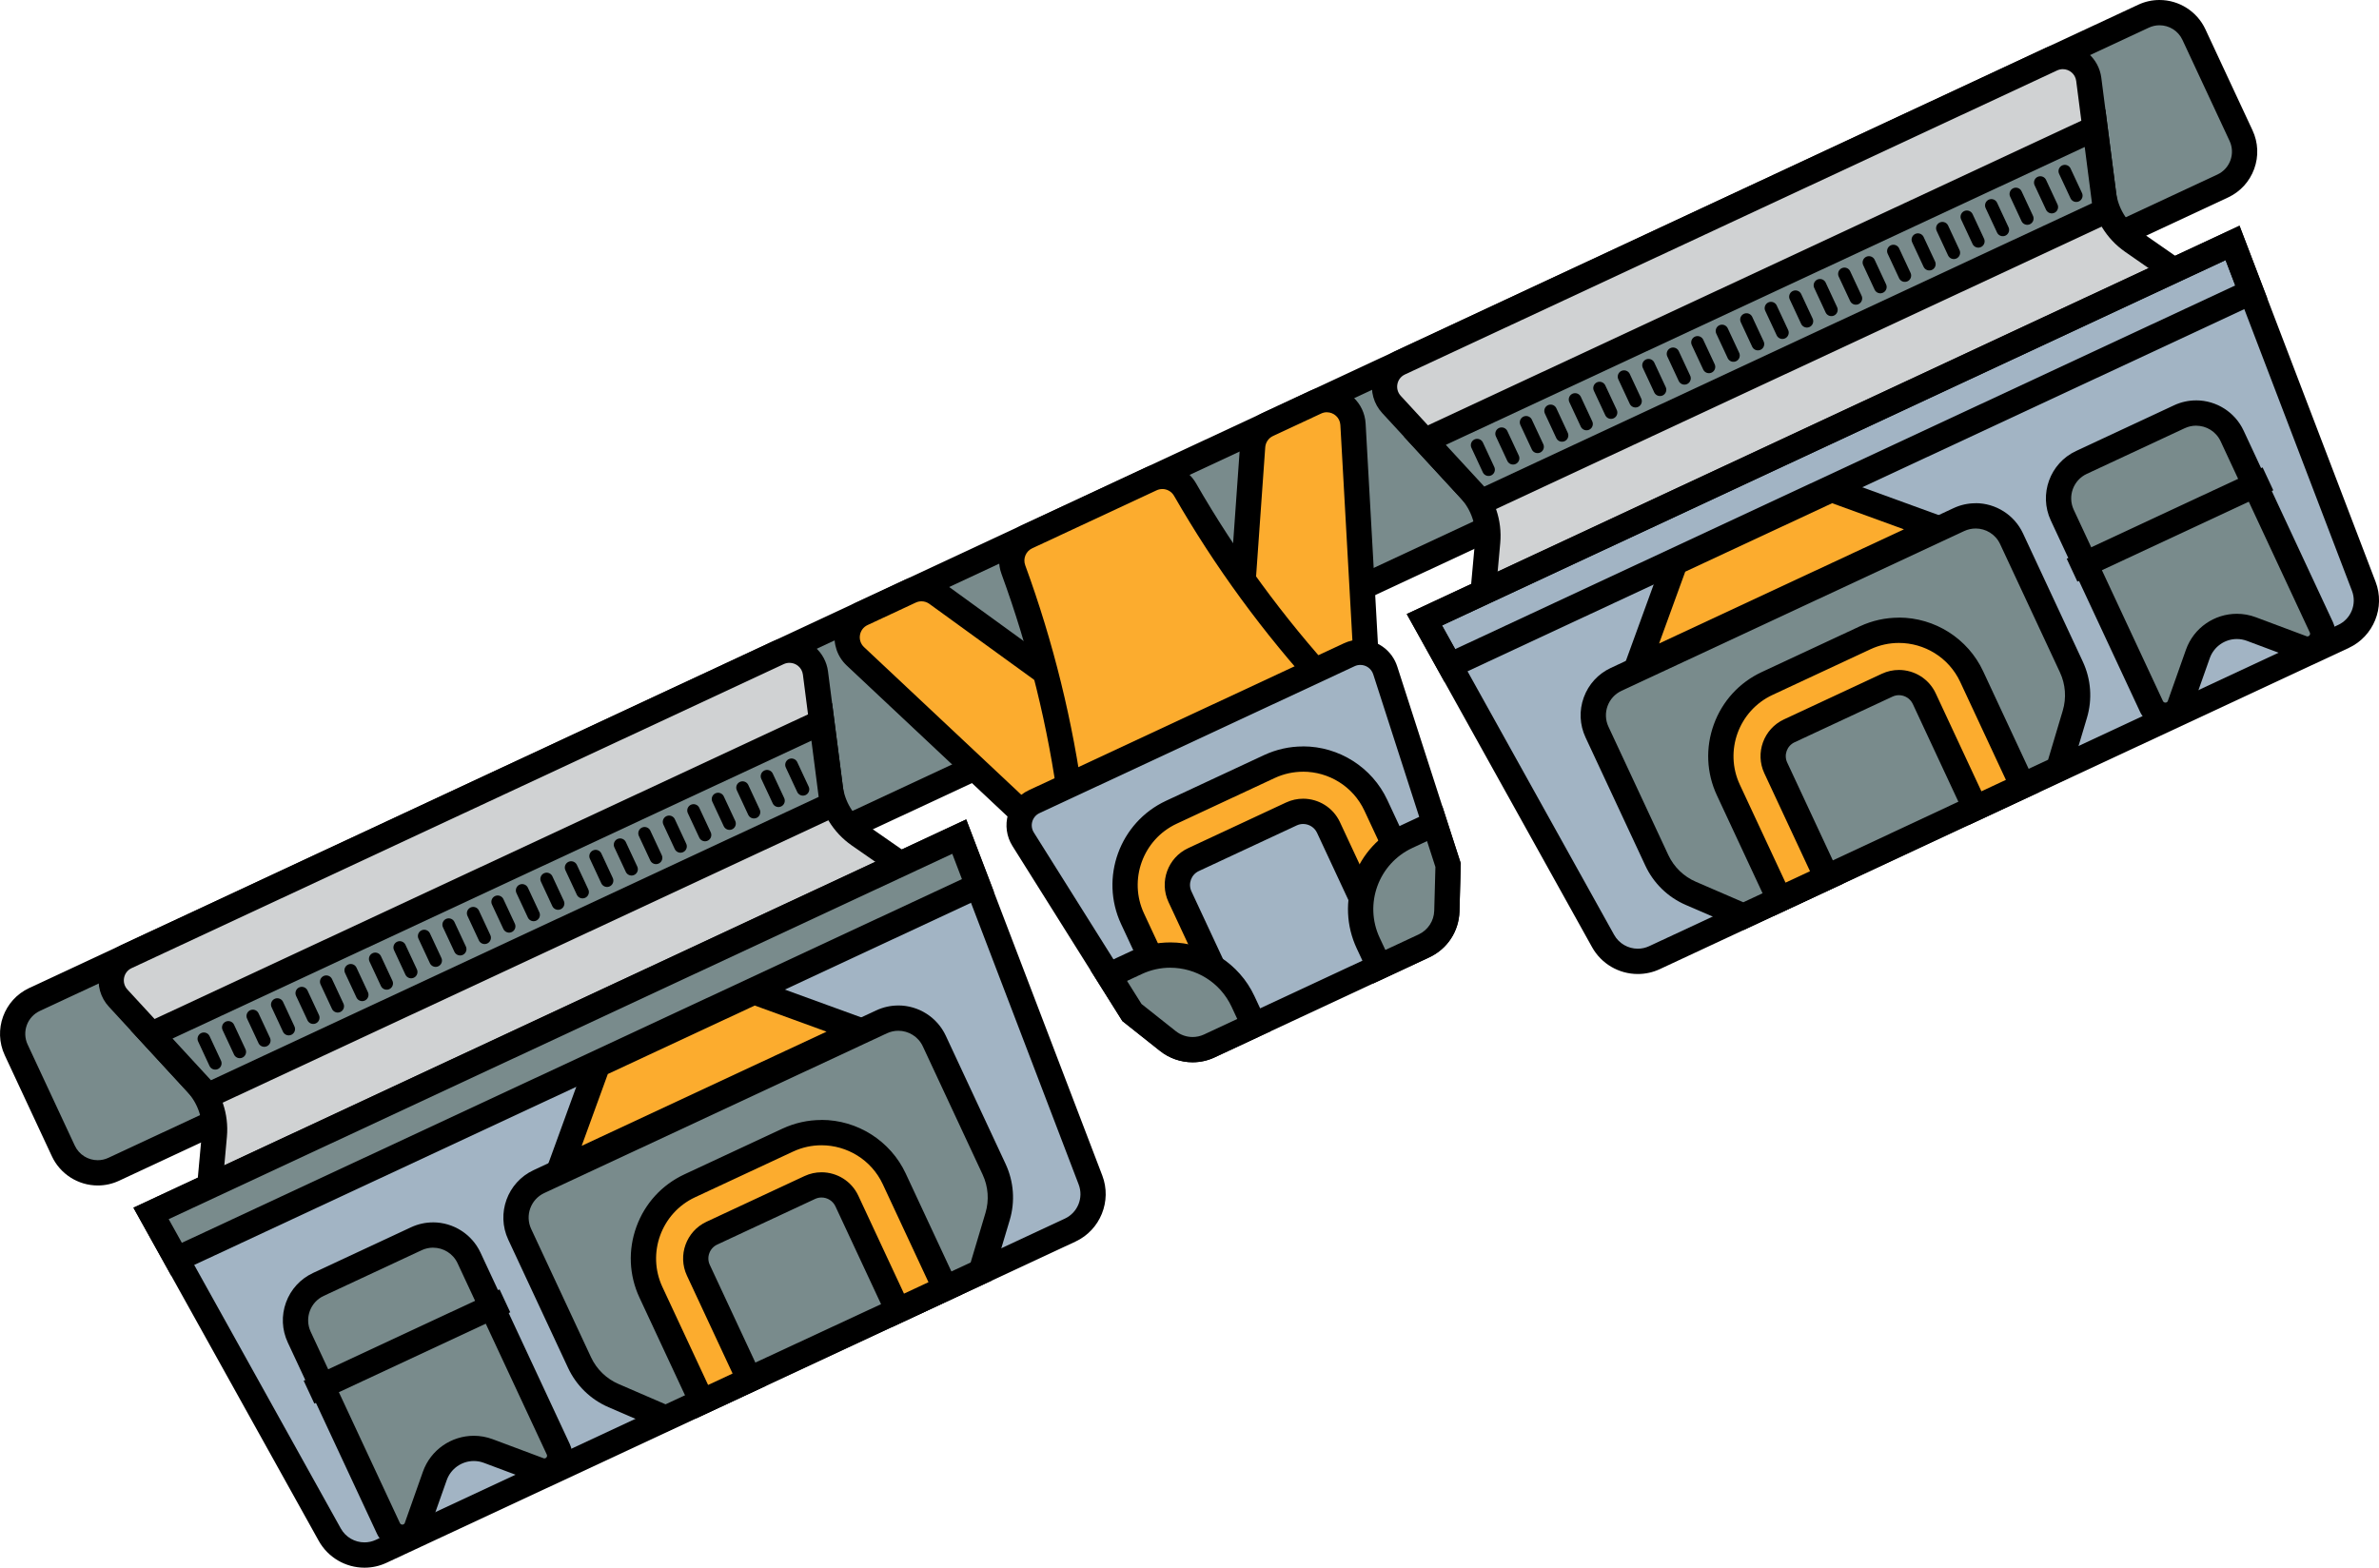 <?xml version="1.0" encoding="UTF-8"?>
<svg id="_Комплекты" data-name="Комплекты" xmlns="http://www.w3.org/2000/svg" viewBox="0 0 94.108 62.023">
  <defs>
    <style>
      .cls-1 {
        fill: #fcac2e;
      }

      .cls-2 {
        fill: #d0d2d3;
      }

      .cls-3 {
        fill: #a2b4c4;
      }

      .cls-4, .cls-5 {
        fill: #798b8c;
      }

      .cls-6 {
        fill: none;
        stroke-linecap: round;
        stroke-width: .5px;
      }

      .cls-6, .cls-5 {
        stroke: #000;
        stroke-miterlimit: 10;
      }
    </style>
  </defs>
  <g>
    <path class="cls-4" d="M3.865,46.402c-.581,0-1.115-.34-1.36-.866l-1.865-4c-.169-.363-.187-.771-.05-1.147,.137-.376,.413-.677,.775-.846L84.793,.641c.201-.093,.414-.141,.634-.141,.581,0,1.115,.34,1.36,.866l1.865,4c.169,.363,.187,.771,.05,1.147-.137,.376-.413,.677-.776,.846L4.499,46.262c-.201,.093-.414,.141-.634,.141Z"/>
    <path d="M85.426,1c.377-0,.737,.214,.907,.578l1.865,3.999c.233,.501,.017,1.096-.484,1.329L4.287,45.808c-.137,.064-.28,.094-.422,.094-.377,0-.737-.214-.907-.578l-1.865-3.999c-.233-.501-.017-1.096,.484-1.329L85.004,1.094c.137-.064,.28-.094,.422-.094m0-1h-0c-.293,0-.578,.063-.845,.188L1.155,39.09c-1,.466-1.433,1.658-.967,2.658l1.865,3.999c.327,.702,1.039,1.155,1.813,1.155,.293,0,.578-.063,.845-.188L88.137,7.812c.484-.226,.851-.627,1.034-1.129,.183-.502,.159-1.045-.067-1.529l-1.865-3.999c-.327-.702-1.039-1.155-1.813-1.155h0Z"/>
  </g>
  <g>
    <path class="cls-2" d="M58.847,21.446c.069-.759-.188-1.517-.705-2.078l-3.101-3.366c-.223-.241-.318-.578-.254-.901,.064-.323,.28-.598,.578-.737L81.163,2.334c.139-.064,.286-.097,.437-.097,.519,0,.959,.388,1.026,.902l.585,4.539c.097,.757,.513,1.44,1.139,1.876l4.623,3.214-30.635,14.285,.509-5.607Z"/>
    <path d="M81.6,2.736c.257,0,.494,.189,.53,.466l.585,4.539c.116,.898,.606,1.705,1.35,2.222l3.909,2.717-29.059,13.55,.431-4.741c.082-.902-.221-1.796-.835-2.462l-3.101-3.366c-.245-.266-.161-.694,.167-.846L81.374,2.787c.074-.034,.151-.05,.226-.051m0-1c-.225,0-.443,.049-.648,.144l-25.797,12.029c-.442,.206-.762,.615-.857,1.093-.095,.478,.046,.978,.377,1.337l3.101,3.366c.421,.457,.631,1.075,.575,1.694l-.431,4.741-.157,1.732,1.576-.735,29.059-13.55,1.576-.735-1.428-.993-3.909-2.717c-.511-.355-.849-.912-.929-1.529l-.585-4.539c-.098-.763-.753-1.339-1.522-1.339h0Z"/>
  </g>
  <g>
    <path class="cls-3" d="M64.786,38.035c-.569,0-1.095-.309-1.372-.806l-7.069-12.709,31.969-14.908,5.192,13.584c.291,.766-.061,1.636-.803,1.982l-27.255,12.709c-.209,.098-.432,.147-.662,.147Z"/>
    <path d="M88.039,10.292l5,13.083c.2,.524-.038,1.113-.547,1.35l-27.255,12.709c-.146,.068-.3,.1-.451,.1-.377,0-.74-.2-.935-.549l-6.808-12.24,30.996-14.454m.551-1.36l-.973,.454-30.996,14.454-.973,.454,.522,.939,6.808,12.24c.365,.656,1.058,1.063,1.809,1.063,.304,0,.598-.065,.874-.194l27.255-12.709c.979-.457,1.444-1.604,1.058-2.613l-5-13.083-.383-1.003h0Z"/>
  </g>
  <g>
    <path class="cls-1" d="M49.551,17.662c.026-.375,.254-.706,.595-.864l1.905-.889c.139-.064,.286-.098,.437-.098,.548,0,1.002,.429,1.033,.977l.623,11.141-5.395,1.045,.802-11.312Z"/>
    <path d="M52.488,16.311c.271-0,.517,.209,.534,.505l.598,10.705-4.326,.838,.756-10.662c.014-.194,.131-.365,.307-.447l1.906-.889c.074-.035,.151-.051,.226-.051m0-1c-.225,0-.443,.049-.648,.144l-1.906,.889c-.505,.235-.843,.727-.882,1.282l-.756,10.663-.092,1.3,1.28-.248,4.326-.838,.857-.166-.049-.872-.598-10.705c-.045-.813-.718-1.449-1.532-1.449h0Z"/>
  </g>
  <g>
    <path class="cls-1" d="M33.837,25.967c-.25-.235-.368-.578-.313-.917,.054-.339,.272-.629,.584-.774l1.906-.888c.138-.064,.285-.097,.438-.097,.219,0,.429,.068,.606,.196l9.182,6.658-4.268,3.46-8.135-7.638Z"/>
    <path d="M36.451,23.79c.111,0,.221,.034,.314,.102l8.654,6.275-3.423,2.775-7.816-7.339c-.276-.259-.203-.714,.14-.874l1.906-.889c.072-.034,.149-.05,.226-.05m0-1c-.222,0-.447,.05-.648,.144l-1.906,.889c-.462,.215-.786,.645-.867,1.148s.093,1.012,.465,1.361l7.816,7.339,.636,.598,.678-.55,3.423-2.775,1.013-.821-1.055-.765-8.654-6.275c-.264-.191-.575-.292-.901-.292h0Z"/>
  </g>
  <g>
    <path class="cls-1" d="M42.373,31.834c-.42-3.169-1.19-6.298-2.289-9.301-.187-.508,.043-1.064,.534-1.293l4.923-2.295c.137-.064,.285-.097,.437-.097,.37,0,.713,.199,.897,.519,1.593,2.771,3.496,5.373,5.653,7.731l.951,1.041-10.921,5.092-.185-1.397Z"/>
    <path d="M45.978,19.347c.186-0,.365,.097,.464,.268h0c1.614,2.808,3.532,5.43,5.718,7.82l.492,.538-9.686,4.517-.096-.722c-.426-3.211-1.202-6.365-2.315-9.407h0c-.095-.261,.025-.551,.276-.668l4.923-2.295c.073-.034,.15-.05,.226-.05m0-1c-.225,0-.443,.048-.648,.144l-4.923,2.296c-.728,.339-1.068,1.164-.792,1.918,1.086,2.968,1.848,6.061,2.263,9.194l.096,.722,.179,1.351,1.235-.576,9.686-4.517,1.235-.576-.92-1.005-.492-.538c-2.133-2.332-4.013-4.904-5.589-7.644-.273-.475-.783-.77-1.33-.77h0Z"/>
  </g>
  <g>
    <path class="cls-4" d="M66.885,35.345c-.594-.257-1.071-.721-1.344-1.307l-2.367-5.075c-.366-.784-.025-1.719,.759-2.085l13.556-6.321c.209-.098,.432-.147,.662-.147,.608,0,1.166,.356,1.423,.906l2.367,5.075c.273,.586,.322,1.25,.137,1.869l-.644,2.157-12.463,5.829-2.085-.901Z"/>
    <path d="M78.151,20.909c.403-0,.788,.228,.969,.617l2.367,5.075c.221,.474,.261,1.013,.111,1.515l-.58,1.942-12.056,5.639-1.879-.812c-.48-.208-.868-.584-1.089-1.059l-2.367-5.075c-.249-.535-.018-1.171,.517-1.42l13.556-6.321c.146-.068,.3-.1,.451-.1m0-1h-0c-.304,0-.597,.065-.874,.194l-13.556,6.321c-.501,.234-.881,.648-1.07,1.167-.189,.519-.164,1.081,.069,1.582l2.367,5.075c.325,.697,.893,1.249,1.599,1.554l1.879,.812,.413,.178,.407-.191,12.056-5.639,.406-.19,.128-.43,.58-1.942c.22-.737,.162-1.527-.163-2.224l-2.367-5.075c-.338-.726-1.075-1.195-1.876-1.195h0Z"/>
  </g>
  <g>
    <path class="cls-3" d="M47.177,41.529c-.352,0-.699-.121-.975-.339l-1.422-1.129-4.306-6.857c-.158-.251-.2-.558-.116-.842,.084-.285,.286-.52,.554-.646l12.464-5.812c.138-.064,.285-.097,.437-.097,.451,0,.847,.288,.985,.717l2.485,7.706-.049,1.814c-.016,.598-.363,1.126-.906,1.379l-8.488,3.958c-.209,.098-.432,.147-.663,.147h0Z"/>
    <path d="M53.813,26.307c.224,0,.435,.142,.509,.371l2.459,7.625-.047,1.729c-.011,.405-.25,.768-.617,.939l-8.489,3.958c-.144,.067-.298,.1-.452,.1-.237,0-.472-.079-.665-.232l-1.355-1.075-4.26-6.785c-.171-.272-.065-.633,.227-.768l12.464-5.812c.073-.034,.15-.05,.225-.05m0-1c-.225,0-.443,.048-.648,.144l-12.464,5.812c-.399,.186-.699,.535-.823,.956-.124,.422-.062,.878,.172,1.25l4.26,6.785,.091,.145,.134,.106,1.355,1.075c.364,.289,.821,.448,1.286,.448,.304,0,.598-.065,.874-.194l8.489-3.958c.715-.333,1.172-1.03,1.194-1.818l.047-1.729,.005-.171-.053-.163-2.459-7.625c-.205-.636-.792-1.064-1.461-1.064h0Z"/>
  </g>
  <g>
    <path class="cls-4" d="M85.657,28.299c-.235,0-.451-.137-.55-.35l-3.529-7.569c-.177-.379-.196-.806-.053-1.2,.144-.394,.432-.708,.811-.885l3.875-1.807c.21-.098,.433-.147,.663-.147,.607,0,1.166,.356,1.422,.906l3.529,7.568c.088,.189,.074,.407-.038,.583-.112,.176-.303,.281-.511,.281l-.192-.033-2.025-.758c-.185-.069-.378-.104-.574-.104-.692,0-1.313,.439-1.544,1.092l-.738,2.086-.026,.043c-.111,.184-.305,.293-.519,.293Z"/>
    <path d="M86.874,16.842c.403-0,.788,.228,.969,.617l3.529,7.568c.034,.072-.02,.152-.096,.152-.005,0-.011-0-.017-.001l-2.025-.758c-.247-.092-.5-.136-.749-.136-.879-0-1.705,.547-2.015,1.425l-.721,2.038c-.021,.034-.056,.051-.091,.051-.039,0-.078-.021-.097-.062l-3.529-7.568c-.249-.535-.018-1.171,.517-1.42l3.875-1.807c.146-.068,.3-.1,.451-.1m0-1h-0c-.304,0-.597,.065-.874,.194l-3.875,1.807c-1.034,.482-1.483,1.715-1.001,2.749l3.529,7.568c.181,.388,.575,.639,1.003,.639,.39,0,.743-.199,.946-.532l.054-.089,.035-.098,.721-2.038c.161-.454,.592-.759,1.073-.759,.135,0,.27,.025,.399,.073l2.025,.758,.097,.036,.103,.016,.075,.011,.093,.001c.38,0,.729-.192,.933-.512,.204-.321,.23-.718,.07-1.062l-3.529-7.568c-.338-.726-1.075-1.195-1.876-1.195h0Z"/>
  </g>
  <g>
    <path class="cls-1" d="M44.803,36.352c-.358-.768-.395-1.629-.105-2.426,.29-.797,.872-1.433,1.639-1.791l3.875-1.807c.422-.197,.872-.297,1.336-.297,1.23,0,2.361,.719,2.88,1.833l1.568,3.361-1.875,.875-1.567-3.361c-.181-.388-.575-.638-1.004-.638-.161,0-.316,.035-.463,.103l-3.875,1.807c-.267,.124-.469,.345-.57,.623-.101,.277-.088,.577,.037,.844l1.568,3.361-1.875,.875-1.568-3.361Z"/>
    <path d="M51.547,30.531c1.007-0,1.974,.572,2.427,1.544l1.356,2.908-.969,.452-1.356-2.908c-.272-.584-.852-.927-1.456-.927-.226,0-.456,.048-.675,.15l-3.875,1.807c-.801,.374-1.149,1.33-.775,2.132l1.356,2.908-.969,.452-1.356-2.908c-.623-1.336-.043-2.93,1.292-3.552l3.875-1.807c.364-.17,.747-.25,1.125-.25m0-1h-0c-.538,0-1.058,.116-1.547,.344l-3.875,1.807c-1.835,.856-2.631,3.045-1.775,4.881l1.356,2.908,.423,.906,.906-.423,.969-.452,.906-.423-.423-.906-1.356-2.908c-.141-.302-.01-.662,.291-.803l3.875-1.807c.08-.037,.165-.056,.252-.056,.235,0,.451,.137,.55,.349l1.356,2.908,.423,.906,.906-.423,.969-.452,.906-.423-.423-.906-1.356-2.908c-.601-1.289-1.909-2.121-3.333-2.121h0Z"/>
  </g>
  <g>
    <path class="cls-4" d="M47.177,41.529c-.352,0-.699-.121-.975-.339l-1.422-1.129-.919-1.464,1.096-.511c.424-.198,.875-.298,1.339-.298,1.229,0,2.357,.719,2.876,1.832l.438,.938-1.769,.825c-.209,.098-.432,.147-.663,.147h-0Z"/>
    <path d="M46.295,38.287c1.006,0,1.97,.571,2.423,1.543l.226,.484-1.316,.614c-.144,.067-.298,.1-.452,.1-.237,0-.472-.079-.665-.232l-1.355-1.075-.573-.912,.583-.272c.365-.17,.749-.251,1.127-.251m0-1c-.538,0-1.06,.116-1.55,.345l-.583,.272-1.027,.479,.602,.959,.573,.912,.091,.145,.134,.106,1.355,1.075c.364,.289,.821,.448,1.286,.448,.304,0,.598-.065,.874-.194l1.316-.614,.906-.423-.423-.906-.226-.484c-.601-1.288-1.908-2.121-3.33-2.121h0Z"/>
  </g>
  <g>
    <path class="cls-4" d="M54.123,37.311c-.739-1.585-.051-3.477,1.534-4.215l1.096-.512,.531,1.646-.049,1.814c-.016,.598-.363,1.126-.906,1.379l-1.768,.825-.438-.938Z"/>
    <path d="M56.451,33.277l.331,1.025-.047,1.729c-.011,.405-.25,.768-.617,.939l-1.316,.614-.226-.484c-.624-1.337-.045-2.927,1.292-3.551l.583-.272m.604-1.385l-1.027,.479-.583,.272c-.889,.415-1.563,1.15-1.899,2.072-.335,.922-.292,1.919,.123,2.808l.226,.484,.423,.906,.906-.423,1.316-.614c.715-.333,1.172-1.03,1.194-1.818l.047-1.729,.005-.171-.053-.163-.331-1.025-.348-1.078h0Z"/>
  </g>
  <g>
    <path class="cls-1" d="M68.371,31.257c-.739-1.585-.051-3.477,1.534-4.215l3.875-1.807c.423-.197,.872-.297,1.336-.297,1.23,0,2.361,.719,2.879,1.831l2.018,4.328-1.875,.875-2.018-4.328c-.18-.387-.574-.637-1.002-.637-.161,0-.317,.035-.464,.103l-3.875,1.807c-.551,.257-.791,.915-.534,1.466l2.018,4.328-1.875,.875-2.018-4.328Z"/>
    <path d="M75.116,25.437c1.007-0,1.973,.571,2.426,1.543l1.807,3.875-.969,.452-1.807-3.875c-.272-.583-.851-.926-1.455-.926-.227,0-.457,.048-.675,.15l-3.875,1.807c-.801,.374-1.149,1.329-.775,2.13l1.807,3.875-.969,.452-1.807-3.875c-.623-1.335-.043-2.928,1.292-3.551l3.875-1.807c.364-.17,.747-.25,1.125-.25m0-1h-0c-.538,0-1.058,.116-1.548,.344l-3.875,1.807c-.888,.414-1.562,1.15-1.897,2.072-.336,.922-.293,1.919,.121,2.807l1.807,3.875,.423,.906,.906-.423,.969-.452,.906-.423-.423-.906-1.807-3.875c-.141-.301-.01-.661,.292-.802l3.875-1.807c.08-.037,.165-.056,.252-.056,.235,0,.45,.137,.549,.348l1.807,3.875,.423,.906,.906-.423,.969-.452,.906-.423-.423-.906-1.807-3.875c-.6-1.288-1.908-2.12-3.332-2.12h0Z"/>
  </g>
  <path d="M88.039,10.292l.382,1.001-30.858,14.389-.521-.936,30.996-14.454m.551-1.36l-.973,.454-30.996,14.454-.973,.454,.522,.939,.521,.936,.453,.814,.844-.394,30.858-14.389,.844-.394-.332-.87-.382-1.001-.383-1.003h0Z"/>
  <g>
    <polygon class="cls-1" points="66.265 22.253 72.452 19.367 76.621 20.885 64.747 26.422 66.265 22.253"/>
    <path d="M72.475,19.908l2.841,1.034-9.686,4.517,1.034-2.841,5.812-2.71m-.047-1.081l-.375,.175-5.812,2.71-.375,.175-.142,.389-1.034,2.841-.826,2.269,2.188-1.02,9.686-4.517,2.188-1.02-2.269-.826-2.841-1.034-.389-.142h0Z"/>
  </g>
  <g>
    <path class="cls-2" d="M8.478,44.933c.069-.76-.188-1.517-.705-2.078l-3.101-3.366c-.223-.242-.318-.579-.254-.902,.063-.323,.28-.598,.578-.737l25.796-12.029c.139-.064,.286-.097,.437-.097,.519,0,.959,.388,1.026,.902l.585,4.539c.097,.757,.513,1.44,1.139,1.876l4.623,3.214L7.969,50.54l.509-5.607Z"/>
    <path d="M31.231,26.224c.257,0,.494,.189,.53,.466l.585,4.539c.116,.898,.606,1.705,1.35,2.222l3.908,2.717-29.059,13.55,.431-4.741c.082-.902-.221-1.796-.835-2.462l-3.101-3.366c-.245-.266-.161-.694,.167-.846l25.797-12.029c.074-.034,.151-.05,.226-.05m0-1c-.225,0-.443,.049-.648,.144L4.785,37.397c-.442,.206-.762,.615-.857,1.093-.095,.478,.046,.978,.377,1.337l3.101,3.366c.421,.457,.631,1.075,.575,1.694l-.431,4.741-.157,1.732,1.576-.735,29.059-13.55,1.576-.735-1.428-.993-3.908-2.717c-.511-.355-.849-.912-.929-1.529l-.585-4.539c-.098-.763-.753-1.339-1.522-1.339h0Z"/>
  </g>
  <g>
    <path class="cls-3" d="M14.417,61.523c-.569,0-1.095-.309-1.372-.807l-7.069-12.708,31.969-14.908,5.192,13.584c.292,.765-.061,1.636-.803,1.982l-27.255,12.709c-.209,.098-.433,.147-.663,.147h0Z"/>
    <path d="M37.67,33.78l5,13.083c.2,.524-.038,1.113-.547,1.35l-27.255,12.709c-.146,.068-.299,.1-.451,.1-.377,0-.74-.2-.935-.549l-6.808-12.24,30.996-14.454m.551-1.36l-.973,.454L6.251,47.327l-.973,.454,.522,.939,6.808,12.24c.365,.656,1.058,1.063,1.809,1.063,.304,0,.598-.065,.874-.194l27.255-12.709c.979-.456,1.444-1.604,1.058-2.613l-5-13.083-.383-1.003h0Z"/>
  </g>
  <g>
    <path class="cls-4" d="M24.27,55.216c-.593-.256-1.071-.72-1.344-1.306l-2.367-5.076c-.177-.38-.196-.806-.052-1.2s.432-.708,.812-.885l13.556-6.321c.209-.098,.432-.147,.663-.147,.607,0,1.166,.355,1.422,.906l2.367,5.076c.273,.586,.322,1.25,.137,1.869l-.65,2.177-12.476,5.801-2.066-.893Z"/>
    <path d="M35.536,40.781c.403,0,.788,.229,.969,.617l2.367,5.075c.221,.474,.261,1.013,.111,1.515l-.586,1.961-12.069,5.611-1.86-.804c-.48-.208-.868-.584-1.089-1.059l-2.367-5.075c-.249-.535-.018-1.171,.517-1.42l13.556-6.321c.146-.068,.3-.1,.451-.1m0-1c-.303,0-.597,.065-.874,.194l-13.556,6.321c-1.034,.482-1.483,1.715-1.001,2.749l2.367,5.075c.325,.697,.893,1.249,1.599,1.554l1.86,.804,.412,.178,.407-.189,12.069-5.611,.408-.19,.129-.431,.586-1.961c.22-.737,.162-1.527-.163-2.224l-2.367-5.075c-.338-.726-1.075-1.195-1.876-1.195h0Z"/>
  </g>
  <g>
    <path class="cls-4" d="M15.916,60.82c-.235,0-.451-.137-.55-.35l-3.529-7.569c-.177-.379-.196-.806-.053-1.199,.144-.394,.432-.709,.812-.885l3.874-1.807c.21-.098,.433-.147,.663-.147,.607,0,1.166,.356,1.422,.906l3.529,7.568c.088,.188,.074,.406-.038,.582-.112,.176-.303,.282-.512,.282l-.192-.033-2.025-.758c-.185-.069-.378-.104-.574-.104-.692,0-1.313,.439-1.544,1.092l-.738,2.087-.027,.045c-.111,.182-.305,.291-.518,.291Z"/>
    <path d="M17.132,49.363c.402,0,.788,.228,.969,.617l3.529,7.568c.034,.072-.02,.152-.096,.152-.005,0-.011-0-.017-.001l-2.025-.758c-.247-.092-.5-.136-.749-.136-.879,0-1.705,.547-2.015,1.425l-.721,2.038c-.021,.034-.056,.051-.091,.051-.039,0-.078-.021-.097-.062l-3.529-7.568c-.249-.535-.018-1.171,.517-1.42l3.875-1.807c.146-.068,.3-.1,.451-.1m0-1c-.303,0-.597,.065-.874,.194l-3.875,1.807c-.501,.234-.881,.648-1.07,1.167-.189,.519-.164,1.081,.069,1.582l3.529,7.568c.181,.388,.575,.639,1.003,.639,.39,0,.743-.199,.946-.532l.054-.089,.035-.098,.721-2.038c.161-.454,.592-.759,1.073-.759,.135,0,.269,.024,.398,.073l2.025,.758,.097,.036,.102,.016,.075,.011,.093,.001c.38,0,.729-.192,.933-.512,.204-.321,.23-.718,.069-1.062l-3.529-7.568c-.338-.726-1.075-1.195-1.876-1.195h0Z"/>
  </g>
  <g>
    <path class="cls-1" d="M25.751,51.13c-.739-1.585-.051-3.476,1.534-4.215l3.875-1.807c.423-.197,.873-.297,1.336-.297,1.23,0,2.36,.719,2.879,1.831l2.018,4.328-1.875,.875-2.018-4.328c-.18-.387-.574-.637-1.002-.637-.161,0-.317,.035-.464,.103l-3.875,1.807c-.267,.124-.469,.345-.57,.623s-.088,.577,.036,.843l2.018,4.328-1.875,.875-2.018-4.328Z"/>
    <path d="M32.496,45.311c1.007,0,1.973,.572,2.426,1.543l1.807,3.875-.969,.452-1.807-3.875c-.272-.583-.851-.926-1.455-.926-.227,0-.457,.048-.675,.15l-3.875,1.807c-.801,.374-1.149,1.329-.775,2.13l1.807,3.875-.969,.452-1.807-3.875c-.623-1.335-.043-2.928,1.292-3.551l3.875-1.807c.364-.17,.747-.25,1.125-.25m0-1c-.538,0-1.058,.116-1.548,.344l-3.875,1.807c-.888,.414-1.562,1.15-1.897,2.072-.336,.922-.293,1.919,.121,2.807l1.807,3.875,.423,.906,.906-.423,.969-.452,.906-.423-.423-.906-1.807-3.875c-.068-.145-.075-.309-.019-.461,.055-.152,.166-.273,.311-.341l3.875-1.807c.08-.037,.165-.056,.253-.056,.235,0,.45,.137,.549,.348l1.807,3.875,.423,.906,.906-.423,.969-.452,.906-.423-.423-.906-1.807-3.875c-.601-1.288-1.908-2.12-3.332-2.12h0Z"/>
  </g>
  <g>
    <polygon class="cls-4" points="5.976 48.008 37.945 33.099 38.686 35.037 6.984 49.82 5.976 48.008"/>
    <path d="M37.67,33.78l.382,1.001L7.194,49.17l-.521-.936,30.996-14.454m.551-1.36l-.973,.454L6.251,47.327l-.973,.454,.522,.939,.521,.936,.453,.814,.844-.394,30.858-14.389,.844-.394-.332-.87-.382-1.001-.383-1.003h0Z"/>
  </g>
  <g>
    <polygon class="cls-1" points="23.645 42.127 29.832 39.242 34.001 40.759 22.127 46.296 23.645 42.127"/>
    <path d="M29.855,39.782l2.841,1.034-9.686,4.517,1.034-2.841,5.812-2.71m-.047-1.081l-.375,.175-5.812,2.71-.375,.175-.142,.389-1.034,2.841-.826,2.269,2.188-1.02,9.686-4.517,2.188-1.02-2.269-.826-2.841-1.034-.389-.142h0Z"/>
  </g>
  <line class="cls-5" x1="12.224" y1="55.079" x2="19.973" y2="51.466"/>
  <line class="cls-5" x1="81.966" y1="22.558" x2="89.715" y2="18.945"/>
  <g>
    <g>
      <polygon class="cls-4" points="56.363 17.436 82.875 5.073 83.296 8.339 58.594 19.858 56.363 17.436"/>
      <path d="M82.467,5.815l.287,2.225-24.04,11.21-1.52-1.65,25.273-11.785m.817-1.484l-1.239,.578-25.273,11.785-1.239,.578,.927,1.006,1.52,1.65,.495,.538,.663-.309,24.04-11.21,.663-.309-.094-.725-.287-2.225-.175-1.356h0Z"/>
    </g>
    <g>
      <line class="cls-6" x1="59.401" y1="17.16" x2="59.853" y2="18.129"/>
      <line class="cls-6" x1="58.433" y1="17.612" x2="58.884" y2="18.581"/>
      <line class="cls-6" x1="60.37" y1="16.709" x2="60.822" y2="17.677"/>
      <line class="cls-6" x1="61.339" y1="16.257" x2="61.79" y2="17.226"/>
      <line class="cls-6" x1="62.307" y1="15.805" x2="62.759" y2="16.774"/>
      <line class="cls-6" x1="63.276" y1="15.354" x2="63.728" y2="16.322"/>
      <line class="cls-6" x1="64.244" y1="14.902" x2="64.696" y2="15.871"/>
      <line class="cls-6" x1="65.213" y1="14.45" x2="65.665" y2="15.419"/>
      <line class="cls-6" x1="66.182" y1="13.999" x2="66.633" y2="14.967"/>
      <line class="cls-6" x1="67.15" y1="13.547" x2="67.602" y2="14.515"/>
      <line class="cls-6" x1="68.119" y1="13.095" x2="68.571" y2="14.064"/>
      <line class="cls-6" x1="69.088" y1="12.643" x2="69.539" y2="13.612"/>
      <line class="cls-6" x1="70.056" y1="12.192" x2="70.508" y2="13.16"/>
      <line class="cls-6" x1="71.025" y1="11.74" x2="71.477" y2="12.709"/>
      <line class="cls-6" x1="71.994" y1="11.288" x2="72.445" y2="12.257"/>
      <line class="cls-6" x1="72.962" y1="10.837" x2="73.414" y2="11.805"/>
      <line class="cls-6" x1="73.931" y1="10.385" x2="74.382" y2="11.354"/>
    </g>
    <line class="cls-6" x1="75.868" y1="9.482" x2="76.32" y2="10.45"/>
    <line class="cls-6" x1="74.899" y1="9.933" x2="75.351" y2="10.902"/>
    <line class="cls-6" x1="76.837" y1="9.03" x2="77.288" y2="9.999"/>
    <line class="cls-6" x1="77.805" y1="8.578" x2="78.257" y2="9.547"/>
    <line class="cls-6" x1="78.774" y1="8.127" x2="79.226" y2="9.095"/>
    <line class="cls-6" x1="79.743" y1="7.675" x2="80.194" y2="8.644"/>
    <line class="cls-6" x1="80.711" y1="7.223" x2="81.163" y2="8.192"/>
    <line class="cls-6" x1="81.68" y1="6.772" x2="82.132" y2="7.74"/>
  </g>
  <g>
    <g>
      <polygon class="cls-4" points="5.994 40.923 32.506 28.56 32.927 31.826 8.225 43.345 5.994 40.923"/>
      <path d="M32.098,29.303l.287,2.225-24.04,11.21-1.52-1.65,25.273-11.785m.817-1.484l-1.239,.578L6.403,40.181l-1.239,.578,.927,1.006,1.52,1.65,.495,.538,.663-.309,24.04-11.21,.663-.309-.094-.725-.287-2.225-.175-1.356h0Z"/>
    </g>
    <g>
      <line class="cls-6" x1="9.032" y1="40.648" x2="9.484" y2="41.616"/>
      <line class="cls-6" x1="8.064" y1="41.099" x2="8.515" y2="42.068"/>
      <line class="cls-6" x1="10.001" y1="40.196" x2="10.453" y2="41.165"/>
      <line class="cls-6" x1="10.97" y1="39.744" x2="11.421" y2="40.713"/>
      <line class="cls-6" x1="11.938" y1="39.293" x2="12.39" y2="40.261"/>
      <line class="cls-6" x1="12.907" y1="38.841" x2="13.359" y2="39.81"/>
      <line class="cls-6" x1="13.875" y1="38.389" x2="14.327" y2="39.358"/>
      <line class="cls-6" x1="14.844" y1="37.938" x2="15.296" y2="38.906"/>
      <line class="cls-6" x1="15.813" y1="37.486" x2="16.264" y2="38.455"/>
      <line class="cls-6" x1="16.781" y1="37.034" x2="17.233" y2="38.003"/>
      <line class="cls-6" x1="17.75" y1="36.583" x2="18.202" y2="37.551"/>
      <line class="cls-6" x1="18.719" y1="36.131" x2="19.17" y2="37.1"/>
      <line class="cls-6" x1="19.687" y1="35.679" x2="20.139" y2="36.648"/>
      <line class="cls-6" x1="20.656" y1="35.228" x2="21.108" y2="36.196"/>
      <line class="cls-6" x1="21.625" y1="34.776" x2="22.076" y2="35.745"/>
      <line class="cls-6" x1="22.593" y1="34.324" x2="23.045" y2="35.293"/>
      <line class="cls-6" x1="23.562" y1="33.873" x2="24.013" y2="34.841"/>
    </g>
    <line class="cls-6" x1="25.499" y1="32.969" x2="25.951" y2="33.938"/>
    <line class="cls-6" x1="24.53" y1="33.421" x2="24.982" y2="34.389"/>
    <line class="cls-6" x1="26.468" y1="32.517" x2="26.919" y2="33.486"/>
    <line class="cls-6" x1="27.436" y1="32.066" x2="27.888" y2="33.034"/>
    <line class="cls-6" x1="28.405" y1="31.614" x2="28.857" y2="32.583"/>
    <line class="cls-6" x1="29.374" y1="31.162" x2="29.825" y2="32.131"/>
    <line class="cls-6" x1="30.342" y1="30.711" x2="30.794" y2="31.679"/>
    <line class="cls-6" x1="31.311" y1="30.259" x2="31.763" y2="31.228"/>
  </g>
</svg>